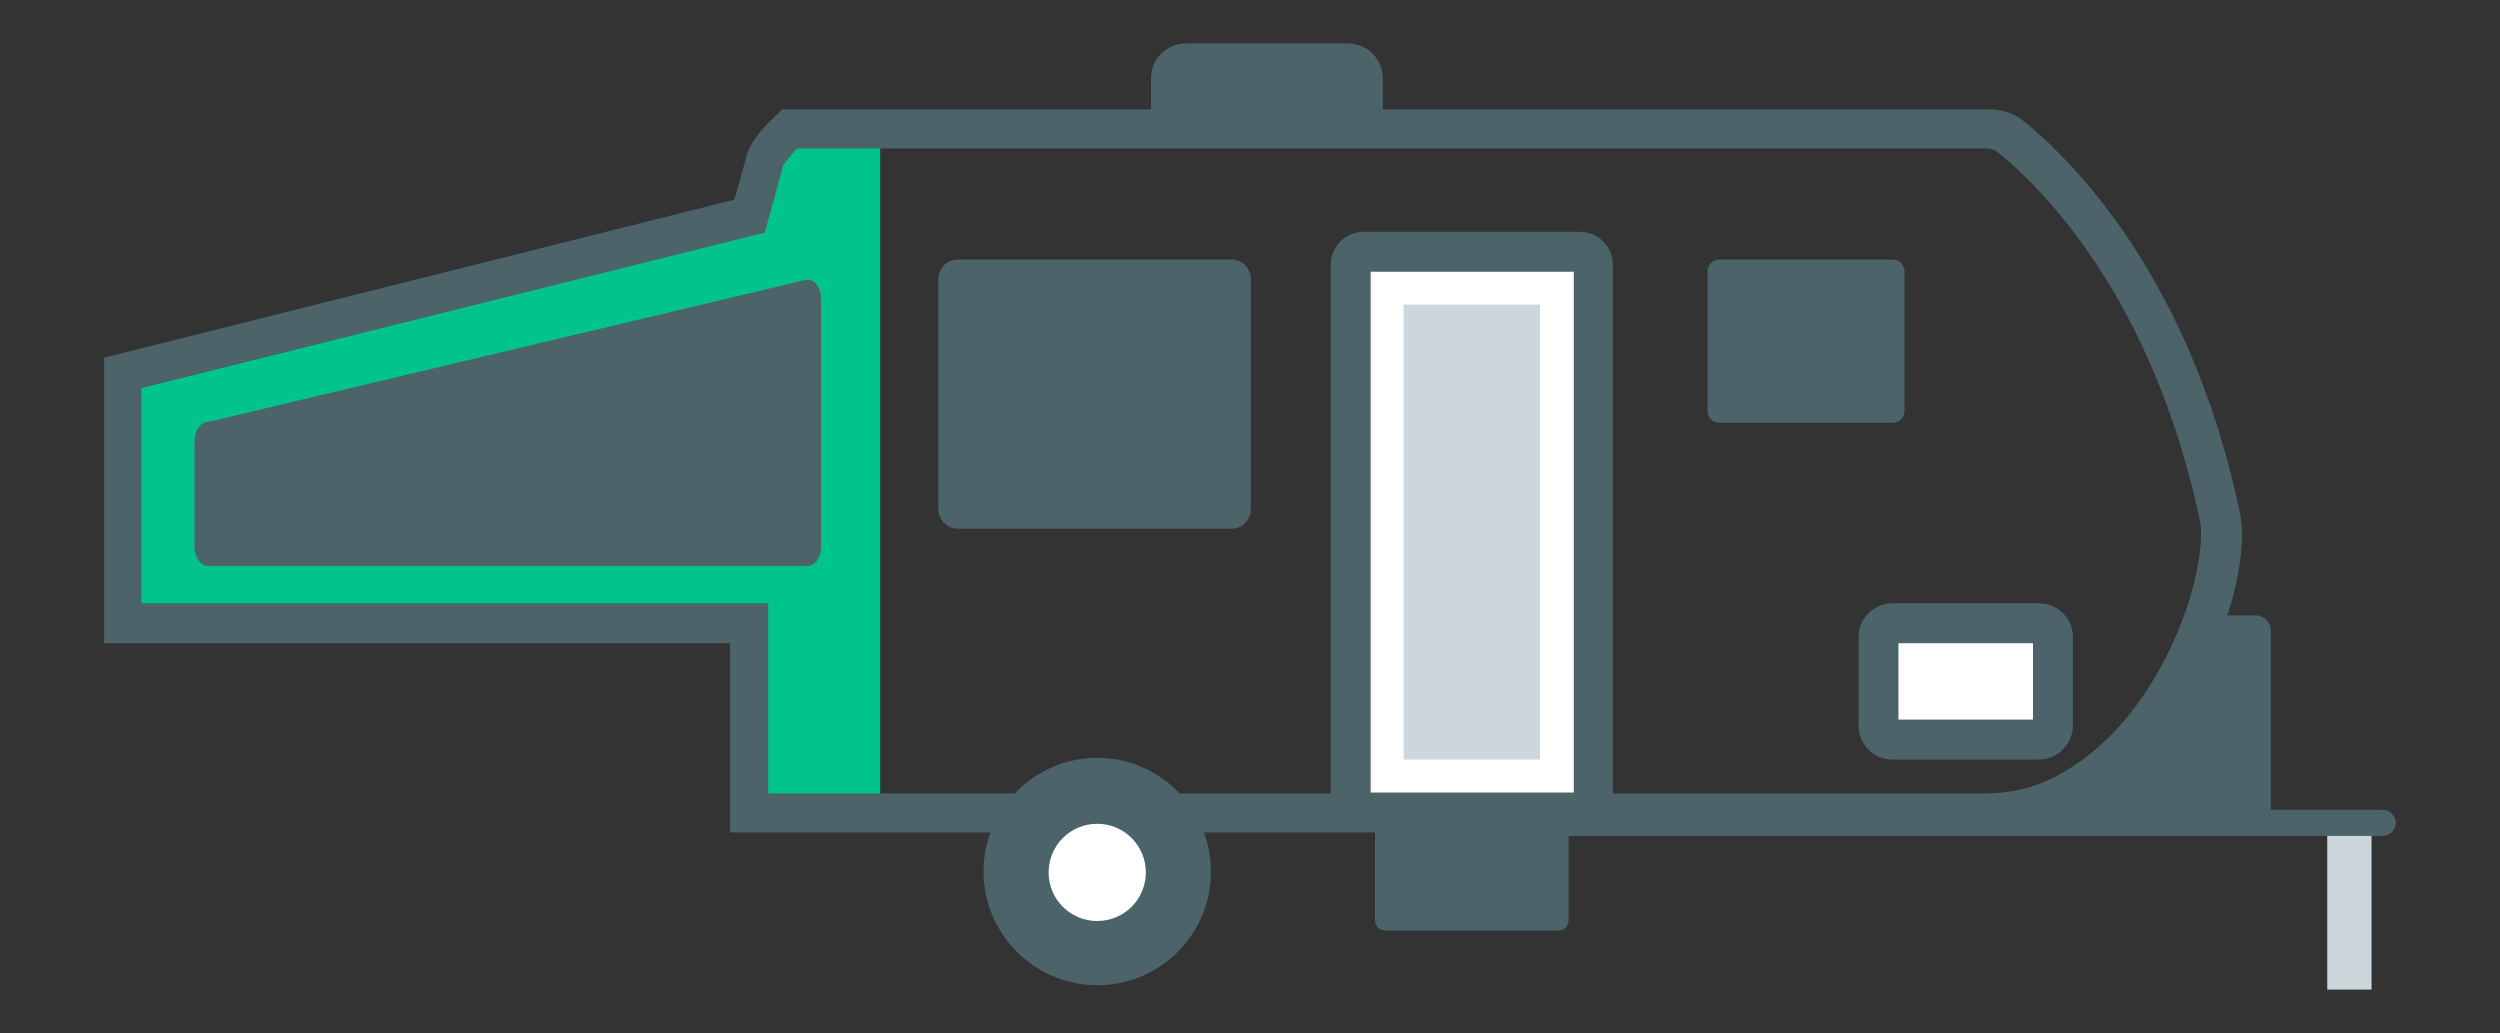 <?xml version="1.0" encoding="utf-8"?>
<!-- Generator: Adobe Illustrator 19.1.0, SVG Export Plug-In . SVG Version: 6.00 Build 0)  -->
<svg version="1.1" id="Layer_1" xmlns="http://www.w3.org/2000/svg" xmlns:xlink="http://www.w3.org/1999/xlink" x="0px" y="0px"
	 viewBox="119 -54 288 119" style="enable-background:new 119 -54 288 119;" xml:space="preserve">
<rect x="119" y="-54" width="288" height="119" fill="#333333" stroke="none"/>
<style type="text/css">
	.st0{fill:#00C48C;}
	.st1{fill:#CCD6DB;}
	.st2{fill:#4C6369;}
	.st3{fill:none;stroke:#4C6369;stroke-width:15;stroke-miterlimit:10;}
	.st4{fill:#FFFFFF;}
</style>
<g>
	<polygon class="st0" points="206,17.3 133.9,17.5 133.9,-10.9 205.8,-29.1 209.3,-38 220.4,-37.6 220.4,38.1 206,38.2 	"/>
	<g>
		<g>
			<rect x="387.1" y="40.8" class="st1" width="5.1" height="19.2"/>
		</g>
		<g>
			<path class="st2" d="M297.1,42.3h96.4c0.8,0,1.5-0.7,1.5-1.5l0,0c0-0.8-0.7-1.5-1.5-1.5h-96.4"/>
		</g>
		<g>
			<path class="st2" d="M378.9,16.9h-5.7c-3.1,9.1-10.3,19.7-20.5,22.2c0,0.9,0.8,1.7,1.7,1.7h24.5c0.9,0,1.7-0.8,1.7-1.7V18.6
				C380.6,17.7,379.8,16.9,378.9,16.9z"/>
		</g>
		<g>
			<path class="st2" d="M348.1,41.9h-145V20.1H131v-32.9L203.6-31l1.3-4.6c0.2-1.4,1.4-3.2,3.6-5.2l0.6-0.6h139c0.5,0,2.4,0,4.1,1.4
				c5.5,4.5,19.1,17.9,24.8,44.9c0.7,3.1,0,8.1-1.7,12.8c-1.9,5.3-4.7,10.3-8,14.3c-4.2,5-8.9,8.1-14.1,9.4
				C351.5,41.7,349.8,41.9,348.1,41.9z M207.5,37.4H348c1.3,0,2.7-0.2,4-0.5c6.1-1.5,14.3-7.7,18.9-20.8c1.3-3.8,2-8.1,1.5-10.3
				c-5.5-25.6-18.1-38.1-23.3-42.3c-0.4-0.3-1-0.4-1.1-0.4h-0.1l0,0H210.8c-0.7,0.8-1.4,1.6-1.6,2v0.1l-2.1,7.6L135.3-9.3v24.8h72.2
				L207.5,37.4L207.5,37.4z"/>
		</g>
	</g>
	<g>
		<path class="st2" d="M385.7,40.8c0-0.8-0.7-1.5-1.5-1.5h-96.4c-0.8,0-1.5,0.7-1.5,1.5l0,0c0,0.8,0.7,1.5,1.5,1.5h96.4
			C385,42.3,385.7,41.6,385.7,40.8L385.7,40.8z"/>
	</g>
	<g>
		<path class="st3" d="M358.3-27.5"/>
	</g>
	<g>
		<path class="st2" d="M278.2-38.9c-4.7,0-20.5,0-26.6,0V-45c0-2.2,1.8-4,4-4h18.7c2.2,0,4,1.8,4,4v6.1H278.2z"/>
	</g>
	<g>
		<g>
			<path class="st4" d="M302.6,38c0,0.8-0.7,1.5-1.5,1.5h-24.9c-0.8,0-1.5-0.7-1.5-1.5v-61.5c0-0.8,0.7-1.5,1.5-1.5h24.9
				c0.8,0,1.5,0.7,1.5,1.5V38z"/>
			<path class="st2" d="M301,41.8h-24.9c-2.1,0-3.8-1.7-3.8-3.8v-61.5c0-2.1,1.7-3.8,3.8-3.8H301c2.1,0,3.8,1.7,3.8,3.8V38
				C304.8,40.1,303.1,41.8,301,41.8z M276.9,37.3h23.4v-60h-23.4V37.3z"/>
		</g>
		<g>
			<path class="st2" d="M299.7,52c0,0.7-0.5,1.2-1.2,1.2h-19.9c-0.7,0-1.2-0.5-1.2-1.2V40.9c0-0.7,0.5-1.2,1.2-1.2h19.9
				c0.7,0,1.2,0.5,1.2,1.2V52z"/>
		</g>
		<g>
			<rect x="280.7" y="-18.9" class="st1" width="15.7" height="52.4"/>
		</g>
	</g>
	<g>
		<path class="st2" d="M213.6,8.9c0,1.3-0.7,2.3-1.6,2.3h-69c-0.9,0-1.6-1-1.6-2.3v-12c0-1.3,0.7-2.3,1.6-2.3l69-16.4
			c0.9,0,1.6,1,1.6,2.3"/>
	</g>
	<g>
		<circle class="st4" cx="245.4" cy="46.4" r="9.3"/>
		<path class="st2" d="M245.4,59.5c-7.2,0-13.1-5.9-13.1-13.1s5.9-13.1,13.1-13.1s13.1,5.9,13.1,13.1
			C258.5,53.7,252.6,59.5,245.4,59.5z M245.4,40.9c-3.1,0-5.6,2.5-5.6,5.6s2.5,5.6,5.6,5.6s5.6-2.5,5.6-5.6S248.5,40.9,245.4,40.9z"
			/>
	</g>
	<g>
		<path class="st2" d="M263.1,4.6c0,1.3-1,2.3-2.2,2.3h-31.6c-1.2,0-2.2-1-2.2-2.3v-26.4c0-1.3,1-2.3,2.2-2.3h31.6
			c1.2,0,2.2,1,2.2,2.3V4.6z"/>
	</g>
	<g>
		<path class="st2" d="M338.4-6.7c0,0.8-0.6,1.4-1.4,1.4h-19.9c-0.8,0-1.4-0.6-1.4-1.4v-16c0-0.8,0.6-1.4,1.4-1.4H337
			c0.8,0,1.4,0.6,1.4,1.4V-6.7z"/>
	</g>
	<g>
		<path class="st4" d="M355.5,29.6c0,0.9-0.7,1.6-1.6,1.6H337c-0.9,0-1.6-0.7-1.6-1.6V19.4c0-0.9,0.7-1.6,1.6-1.6h16.9
			c0.9,0,1.6,0.7,1.6,1.6V29.6z"/>
		<path class="st2" d="M353.9,33.5H337c-2.1,0-3.9-1.7-3.9-3.9V19.4c0-2.1,1.7-3.9,3.9-3.9h16.9c2.1,0,3.9,1.7,3.9,3.9v10.2
			C357.8,31.7,356,33.5,353.9,33.5z M337.7,28.9h15.5v-8.8h-15.5V28.9z"/>
	</g>
</g>
</svg>

